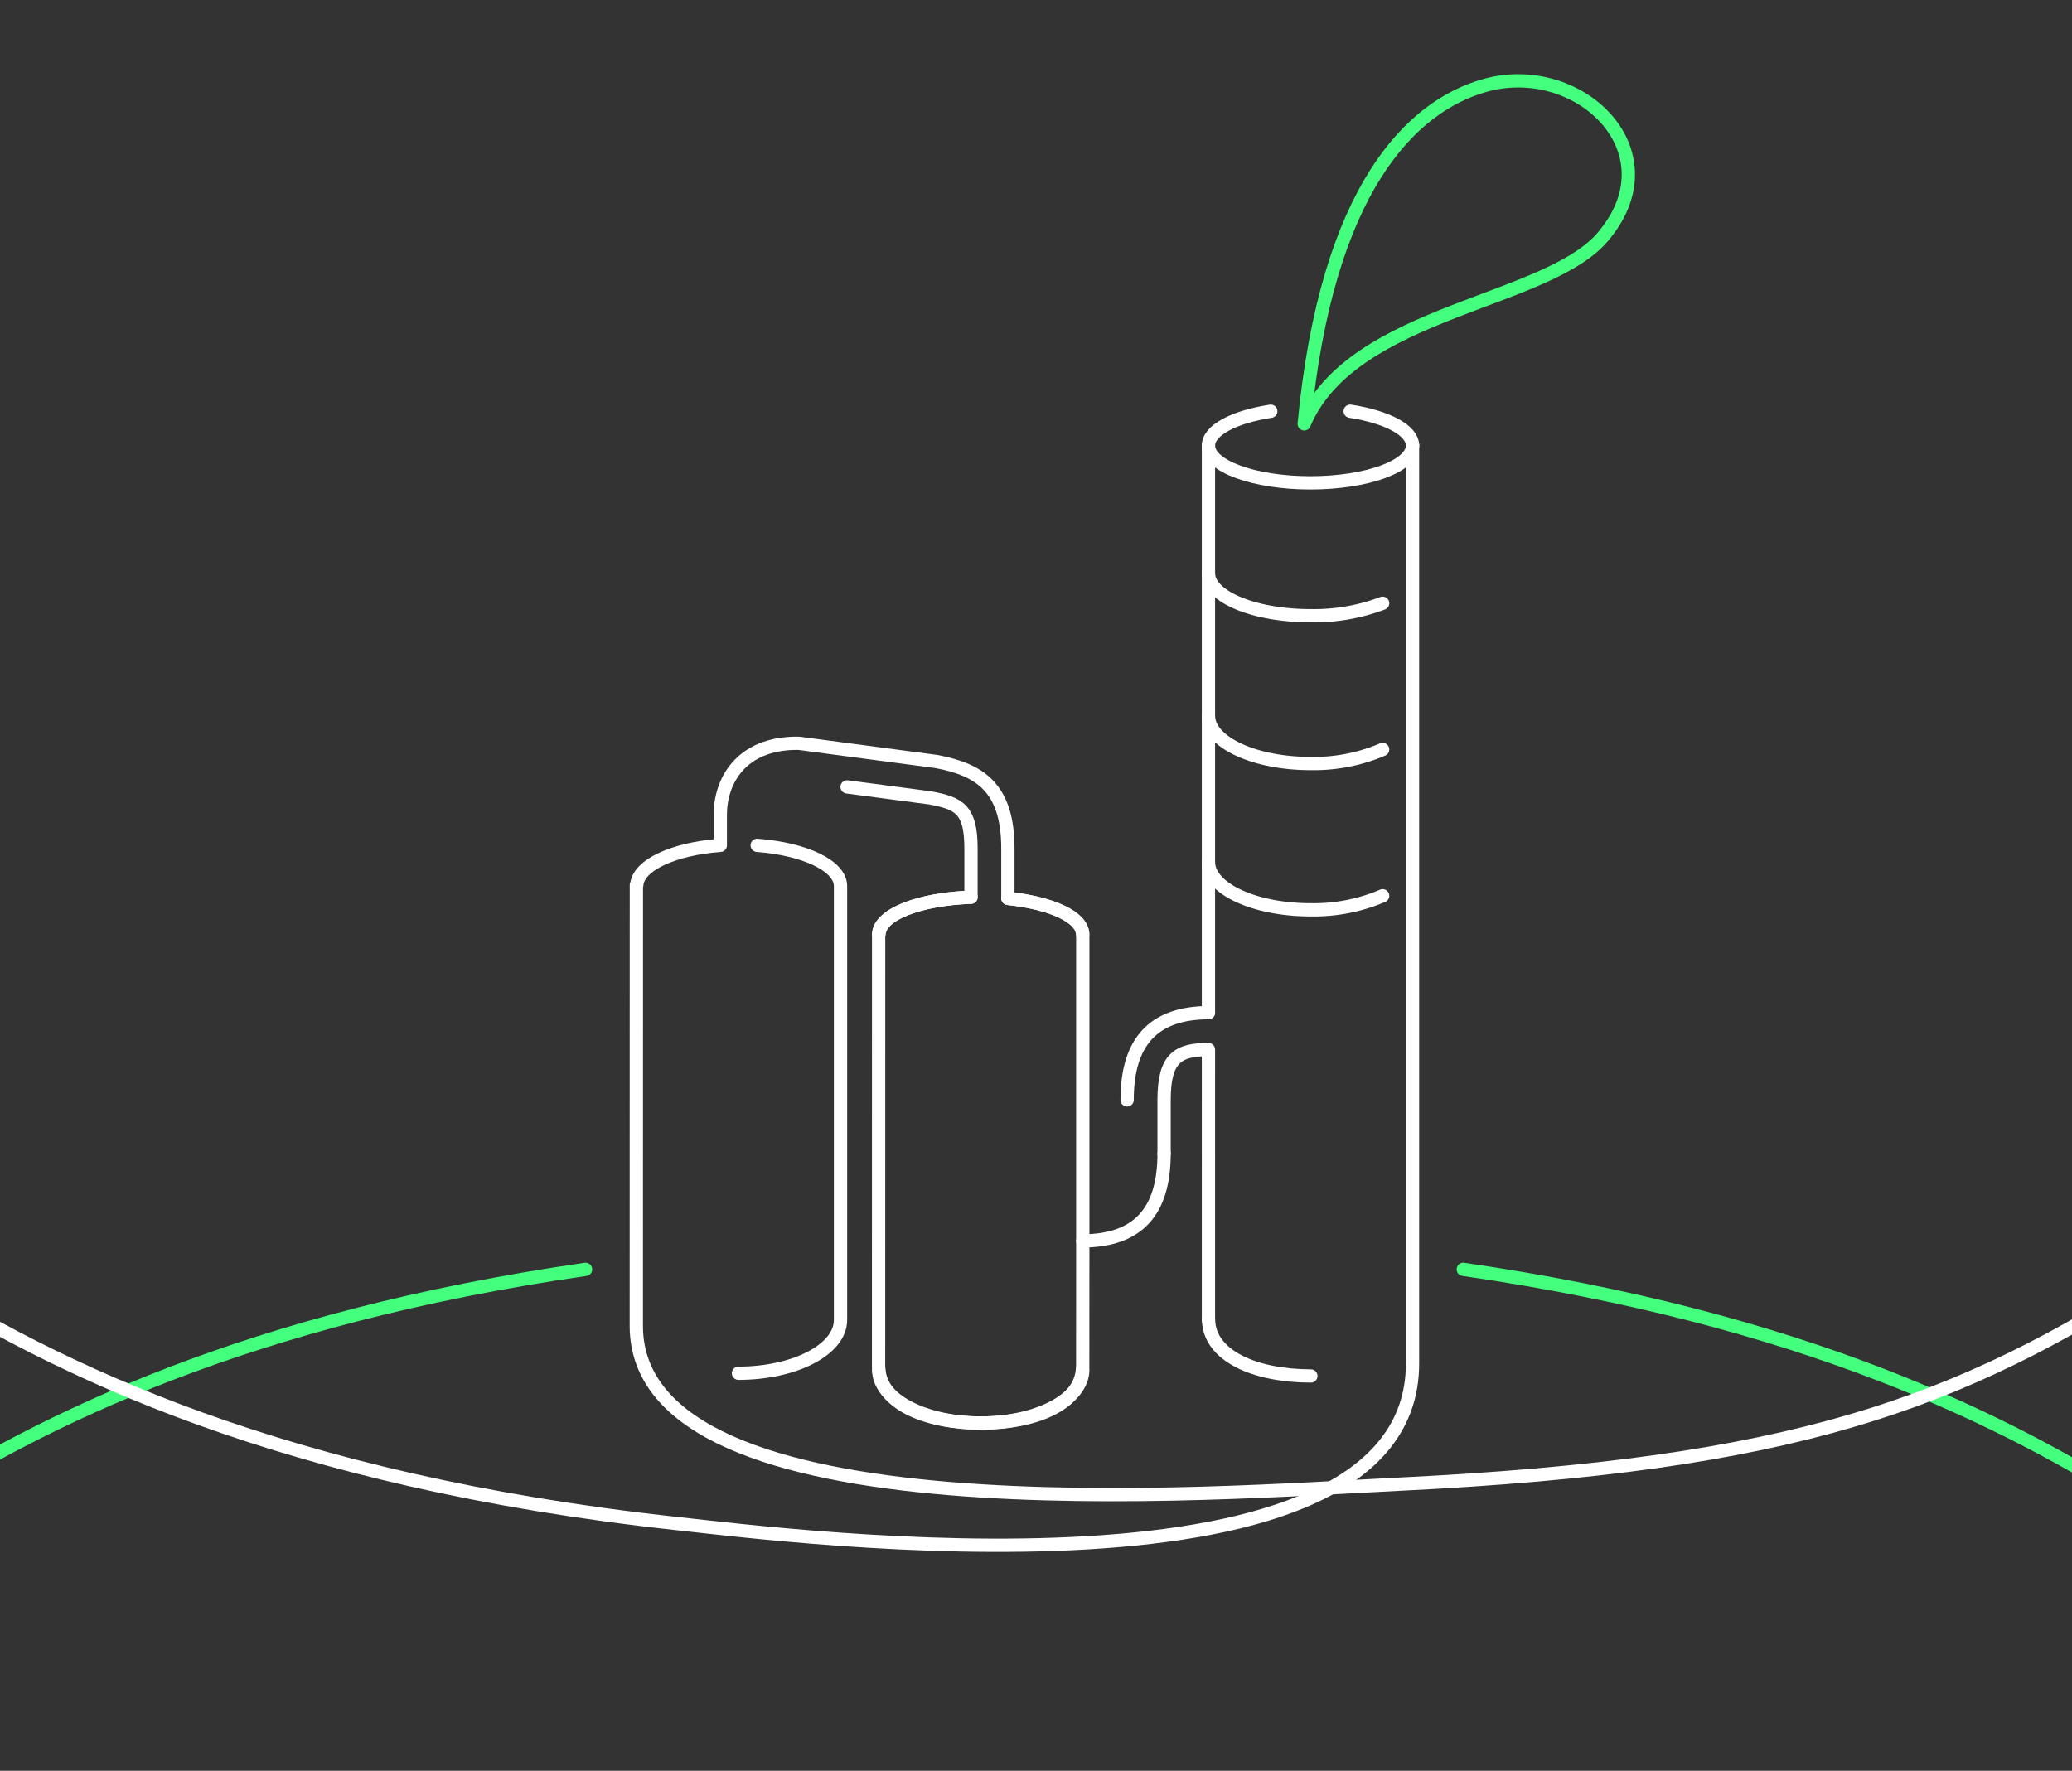 <?xml version="1.0" encoding="UTF-8"?> <svg xmlns="http://www.w3.org/2000/svg" viewBox="0 0 468 400"><rect x="0" y="0" width="468" height="400" fill="#333333" stroke="none"/><defs><clipPath id="a"><path fill="none" d="M0 0h468v400H0z" data-name="Rectangle 541"></path></clipPath></defs><g fill="none" stroke-linecap="round" stroke-linejoin="round" stroke-width="3" clip-path="url(#a)" data-name="Group 724"><path stroke="#43ff7d" d="M484.484 340.883c-31.541-20.39-77.906-43.133-153.973-54.152" data-name="Path 5979"></path><path stroke="#43ff7d" d="M-21.714 340.883c31.541-20.39 77.906-43.133 153.973-54.152" data-name="Path 5980"></path><path stroke="#fff" d="M272.95 228.743c-12.352.059-18.367 6.513-18.367 19.716" data-name="Path 5981"></path><path stroke="#fff" d="M262.931 260.592V248.46c0-9.594 3.227-11.355 10.02-11.384V298.1" data-name="Path 5982"></path><path stroke="#fff" d="M272.965 298.1c.176 8.2 10.474 12.689 23.12 12.719" data-name="Path 5983"></path><path stroke="#fff" d="M319.043 100.44v207.546c0 56.97-140.282 38.986-166.165 36.166-88.478-9.638-140.3-34.59-174.6-56.761" data-name="Path 5984"></path><path stroke="#fff" d="M227.65 202.931c9.744.983 16.9 4.245 16.9 8.118" data-name="Path 5985"></path><path stroke="#fff" d="M198.456 211.049c0-4.381 9.158-7.981 20.861-8.383" data-name="Path 5986"></path><path stroke="#fff" d="M244.564 309.425c0 6.644-10.318 12.029-23.046 12.029s-23.046-5.386-23.046-12.029" data-name="Path 5987"></path><path stroke="#fff" d="M319.043 100.646c0 4.651-10.318 8.421-23.046 8.421s-23.046-3.77-23.046-8.421" data-name="Path 5988"></path><path stroke="#fff" d="M272.95 100.646c0-3.488 5.8-6.481 14.076-7.759" data-name="Path 5989"></path><path stroke="#fff" d="M319.043 100.646c0-3.488-5.8-6.481-14.076-7.759" data-name="Path 5990"></path><path stroke="#fff" d="M312.293 136.263a43.7 43.7 0 0 1-16.3 2.819c-12.728 0-23.046-4.309-23.046-9.624" data-name="Path 5991"></path><path stroke="#fff" d="M312.293 169.3a39.423 39.423 0 0 1-16.3 3.171c-12.728 0-23.046-4.847-23.046-10.827" data-name="Path 5992"></path><path stroke="#fff" d="M312.293 202.345a39.423 39.423 0 0 1-16.3 3.171c-12.728 0-23.046-4.847-23.046-10.827" data-name="Path 5993"></path><path stroke="#fff" d="m191.331 177.749 18.818 2.493c6.513 1.218 9.169 2.6 9.169 11.457v10.967c-11.443.454-20.45 3.644-20.773 8.383h-.088l-.015 97.687h.015c.176 8.2 10.474 12.689 23.12 12.719 12.631-.03 22.8-4.519 22.958-12.719h.015l.015-28.428c12.352-.059 18.367-6.513 18.367-19.716" data-name="Path 5994"></path><path stroke="#fff" d="M166.8 310.2c12.728 0 23.046-5.386 23.046-12.029v-98.007c0-4.592-8.112-8.406-18.821-9.213" data-name="Path 5995"></path><path stroke="#43ff7d" d="M294.579 95.744c5.1-53.433 24.376-71.767 40.716-76.418 21.032-5.989 42.66 14.334 27.316 33.463-12.068 15.746-57.054 17.029-68.032 42.955" data-name="Path 5996"></path><path stroke="#fff" d="M272.95 100.646v128.097" data-name="Line 182"></path><path stroke="#fff" d="M244.564 280.308v-68.995c0-4.313-7.174-7.281-16.914-8.381V191.7c0-13.819-6.382-17.853-16.181-19.687l-30.851-4.093-.557-.03c-12.822 0-17.369 8.685-17.369 16.122v6.939c-10.533.777-18.557 4.459-18.865 8.948h-.088l-.015 99.582c0 48.325 131.038 37.793 172.329 35.775 88.784-4.338 125.87-17.832 172.329-47.866" data-name="Path 5997"></path></g></svg> 